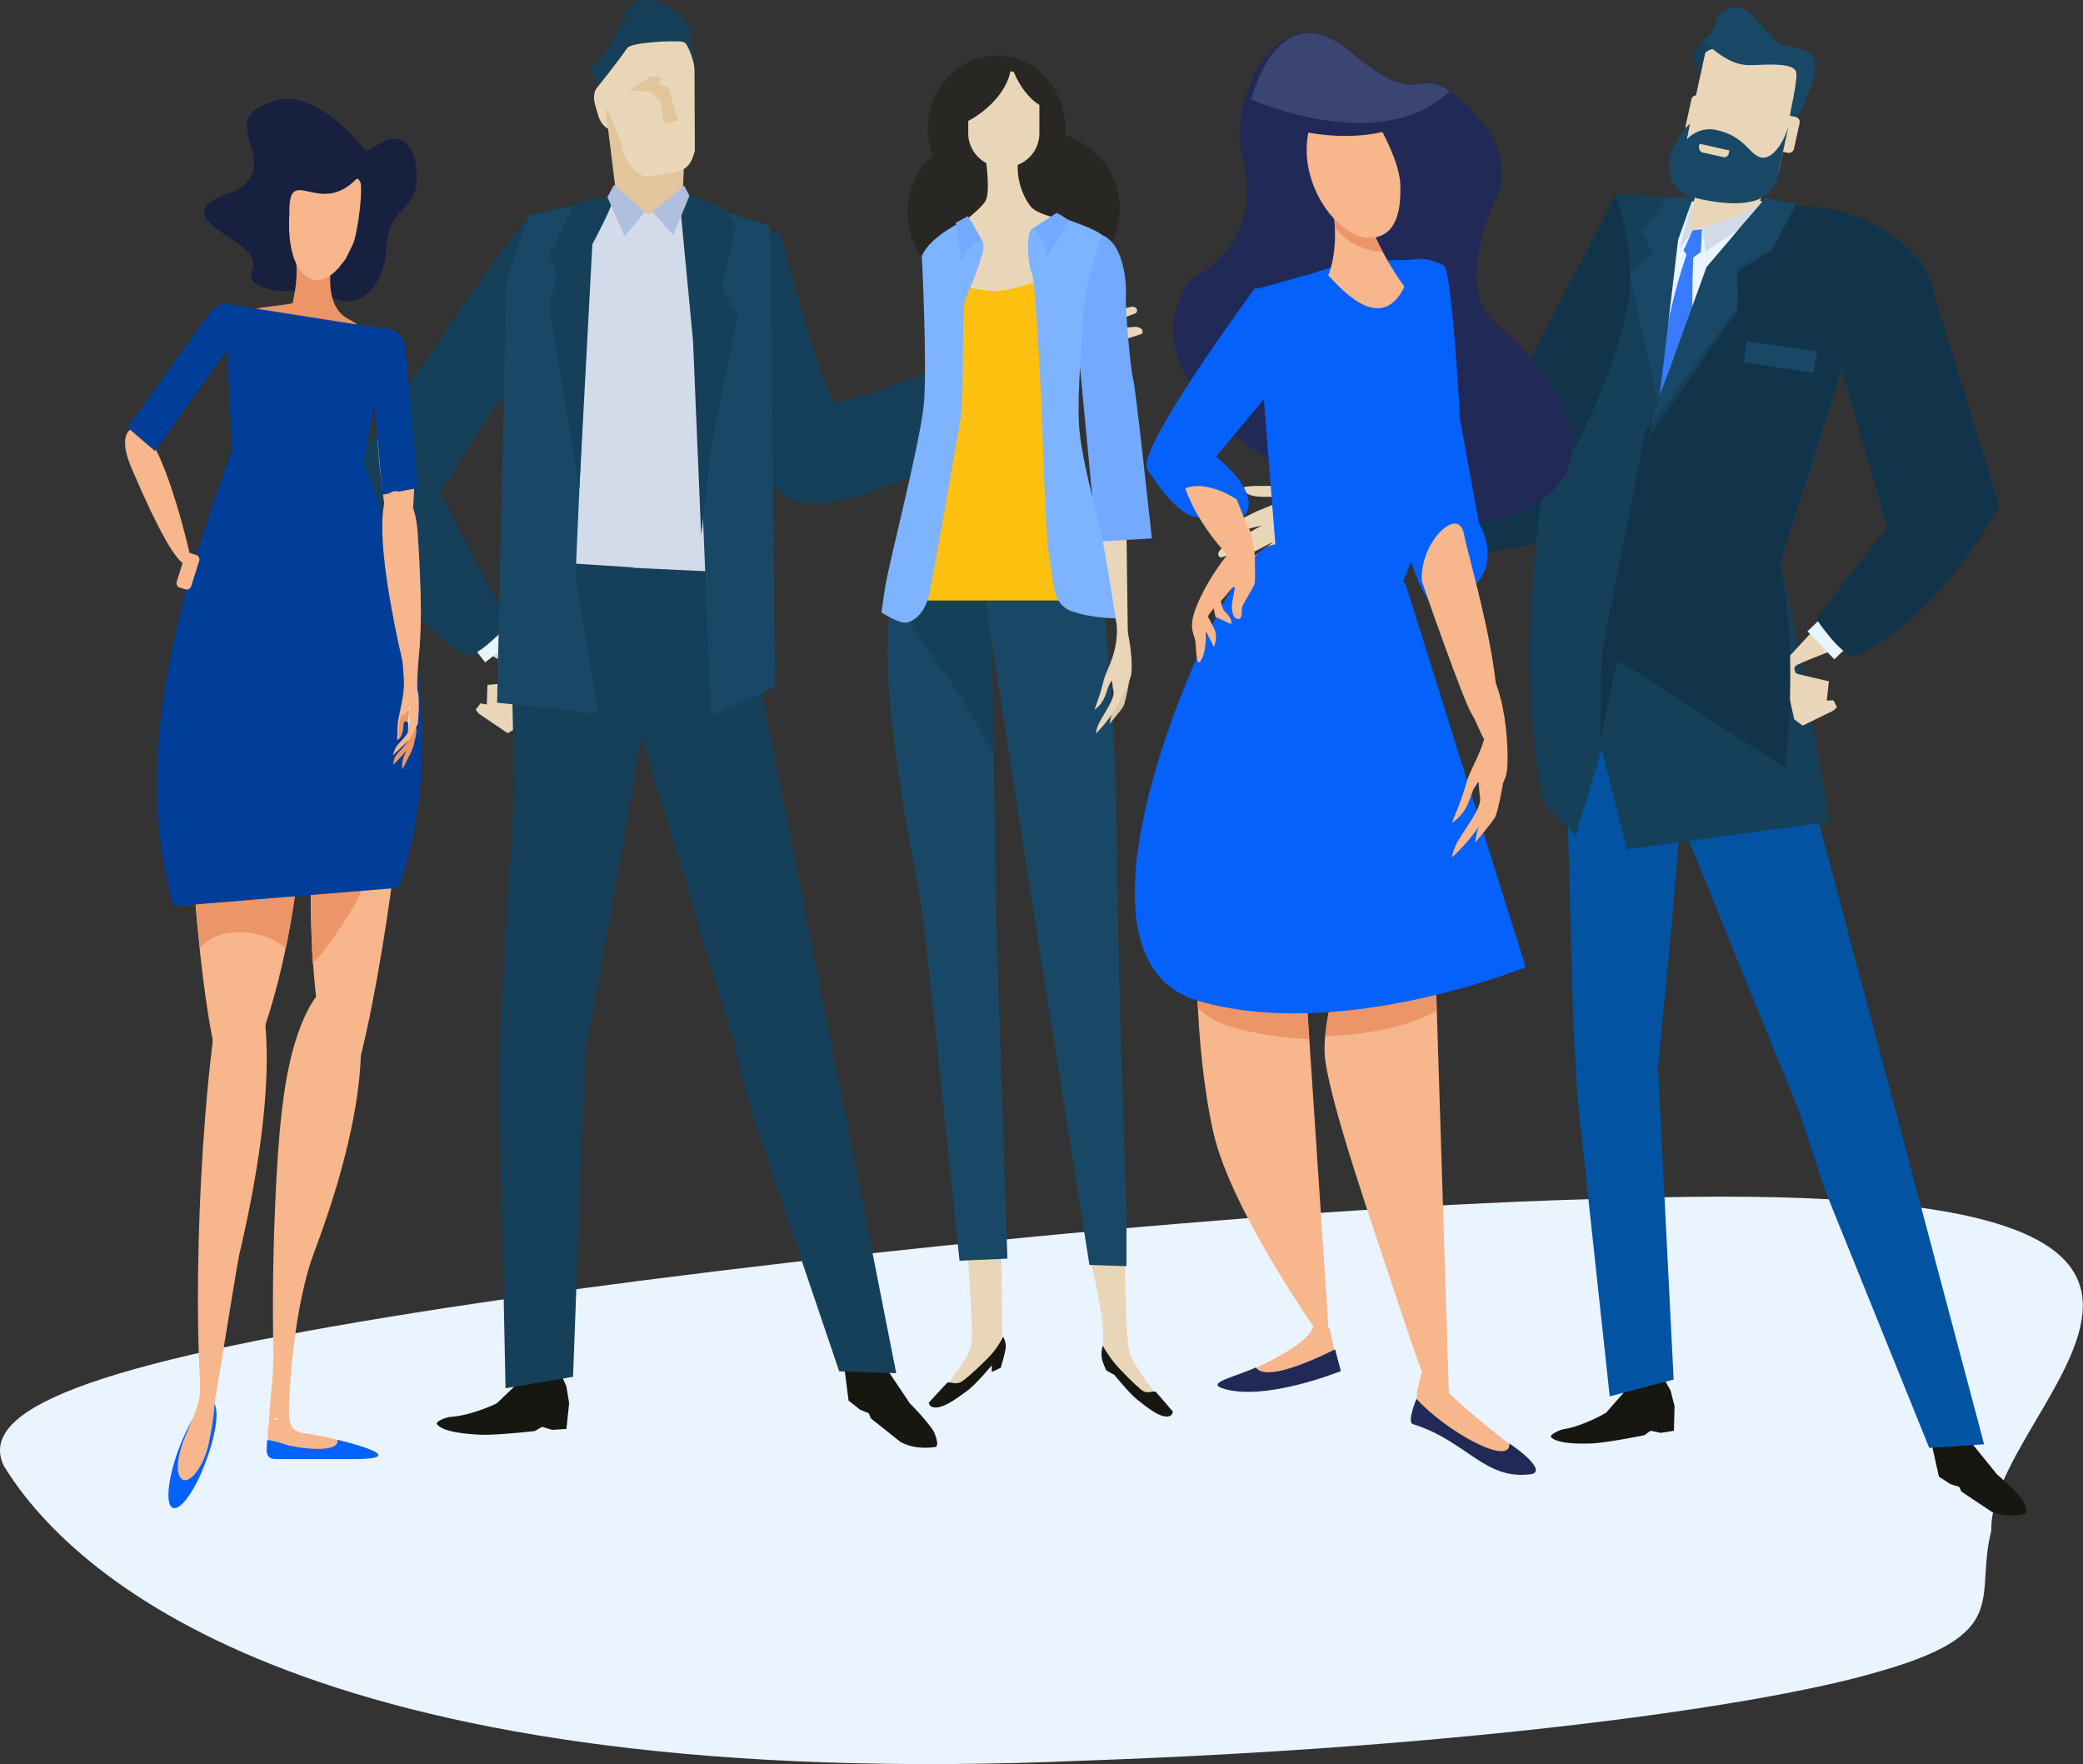 <?xml version="1.0" encoding="UTF-8"?> <svg xmlns="http://www.w3.org/2000/svg" xmlns:xlink="http://www.w3.org/1999/xlink" version="1.1" x="0px" y="0px" viewBox="0 0 691 585.2" style="enable-background:new 0 0 691 585.2;" xml:space="preserve"><rect x="0" y="0" width="691" height="585.2" fill="#333333" stroke="none"/> <style type="text/css"> .st0{fill:#EAF4FE;} .st1{fill:#70B55B;} .st2{fill:#ACCC54;} .st3{fill:none;stroke:#629629;stroke-width:1.808;stroke-miterlimit:10;} .st4{fill:#629629;} .st5{fill:none;stroke:#ACCC54;stroke-width:1.808;stroke-miterlimit:10;} .st6{clip-path:url(#SVGID_2_);} .st7{fill:none;stroke:#629629;stroke-width:1.583;stroke-miterlimit:10;} .st8{fill:#FFFFFF;} .st9{fill:#D4EDFF;} .st10{fill:#F3AA06;} .st11{fill:#FDBF14;} .st12{fill:#0F3754;} .st13{fill:#F58620;} .st14{fill:#FEC12F;} .st15{fill:none;stroke:#ACCC54;stroke-width:0.547;stroke-miterlimit:10;} .st16{fill:none;stroke:#59A43C;stroke-width:1.143;stroke-miterlimit:10;} .st17{fill:#59A43C;} .st18{fill:#F75751;} .st19{fill:#FE7972;} .st20{fill:none;stroke:#FDB9C2;stroke-width:0.571;stroke-miterlimit:10;} .st21{fill:#FDB9C2;} .st22{fill:#F7B03E;} .st23{fill:#0450CF;} .st24{fill:#C5E1F9;} .st25{fill:#9AC7F7;} .st26{fill:#E9F6FF;} .st27{fill:#7DC2F5;} .st28{clip-path:url(#SVGID_4_);} .st29{fill:#212957;} .st30{fill:#F7B68B;} .st31{fill:#69AEEB;} .st32{fill:#EC9568;} .st33{fill:none;stroke:#9AC7F7;stroke-width:1.909;stroke-miterlimit:10;} .st34{fill:none;stroke:#FD2227;stroke-width:1.909;stroke-miterlimit:10;} .st35{fill:none;stroke:#FFFFFF;stroke-width:0.7;stroke-miterlimit:10;} .st36{fill:#0561FC;} .st37{fill:#FFAA00;} .st38{clip-path:url(#SVGID_6_);} .st39{fill:#212A54;} .st40{fill:#61AFF6;} .st41{fill:#70B8FB;} .st42{fill:none;stroke:#212A54;stroke-width:0.725;stroke-miterlimit:10;} .st43{enable-background:new ;} .st44{fill:#FFA704;} .st45{fill:#FB8017;} .st46{fill:#FB7F14;} .st47{fill:#FF981E;} .st48{fill:#FF9622;} .st49{fill:#FFA00E;} .st50{fill:#FF9D13;} .st51{fill:#FFA506;} .st52{fill:#FFA309;} .st53{clip-path:url(#SVGID_8_);fill:#FD861A;} .st54{clip-path:url(#SVGID_10_);enable-background:new ;} .st55{fill:#FD861A;} .st56{clip-path:url(#SVGID_12_);enable-background:new ;} .st57{fill:#FA7E15;} .st58{fill:#FFA605;} .st59{clip-path:url(#SVGID_14_);enable-background:new ;} .st60{fill:#FFA507;} .st61{fill:#FF9524;} .st62{clip-path:url(#SVGID_16_);enable-background:new ;} .st63{fill:#FF9623;} .st64{fill:#FF9122;} .st65{clip-path:url(#SVGID_18_);enable-background:new ;} .st66{fill:#FF9020;} .st67{fill:#FF9E12;} .st68{clip-path:url(#SVGID_20_);enable-background:new ;} .st69{fill:#FF9C16;} .st70{fill:#FF9D14;} .st71{fill:#FF9B17;} .st72{clip-path:url(#SVGID_22_);enable-background:new ;} .st73{fill:#FF9A1A;} .st74{clip-path:url(#SVGID_24_);enable-background:new ;} .st75{fill:#FF9F10;} .st76{fill:#FFA10D;} .st77{clip-path:url(#SVGID_26_);enable-background:new ;} .st78{clip-path:url(#SVGID_28_);enable-background:new ;} .st79{fill:#FFA20B;} .st80{fill:#FE881B;} .st81{fill:#FFCB00;} .st82{fill:#FFA606;} .st83{fill:#FE8D20;} .st84{fill:#0011D0;} .st85{fill:#0013D3;} .st86{fill:#0035D8;} .st87{fill:#0034D8;} .st88{fill:#004AD8;} .st89{clip-path:url(#SVGID_30_);enable-background:new ;} .st90{fill:#000DCD;} .st91{fill:#0012D2;} .st92{fill:#0017D7;} .st93{fill:#001CD8;} .st94{fill:#0022D8;} .st95{fill:#0028D8;} .st96{fill:#002DD8;} .st97{fill:#0033D8;} .st98{fill:#0039D8;} .st99{clip-path:url(#SVGID_32_);enable-background:new ;} .st100{fill:#000AC8;} .st101{fill:#0047D8;} .st102{clip-path:url(#SVGID_34_);enable-background:new ;} .st103{fill:#001ED8;} .st104{fill:#0045D8;} .st105{clip-path:url(#SVGID_36_);enable-background:new ;} .st106{fill:#0021D8;} .st107{clip-path:url(#SVGID_38_);enable-background:new ;} .st108{clip-path:url(#SVGID_40_);enable-background:new ;} .st109{fill:#002ED8;} .st110{fill:#0041D8;} .st111{clip-path:url(#SVGID_42_);enable-background:new ;} .st112{fill:#000CCB;} .st113{fill:#003FD8;} .st114{fill:#0075F0;} .st115{fill:#000FCE;} .st116{fill:#89AFCF;} .st117{fill:#97BEDE;} .st118{fill:#ACCFEA;} .st119{clip-path:url(#SVGID_44_);enable-background:new ;} .st120{fill:#8CB1D1;} .st121{fill:#90B6D6;} .st122{fill:#95BBDB;} .st123{fill:#99C0E0;} .st124{fill:#9FC5E5;} .st125{fill:#A3C9EA;} .st126{fill:#A5C9EA;} .st127{fill:#A6CBEA;} .st128{fill:#A9CDEA;} .st129{fill:#B1D3EA;} .st130{fill:#B4D5EA;} .st131{fill:#8EB1D3;} .st132{clip-path:url(#SVGID_46_);enable-background:new ;} .st133{clip-path:url(#SVGID_48_);enable-background:new ;} .st134{fill:#B1D4EA;} .st135{fill:#9DC3E3;} .st136{clip-path:url(#SVGID_50_);enable-background:new ;} .st137{clip-path:url(#SVGID_52_);enable-background:new ;} .st138{fill:#AFD2EA;} .st139{fill:#A1C6E8;} .st140{fill:#B2D5EA;} .st141{fill:#91B6D7;} .st142{fill:none;} .st143{fill:none;stroke:#69AEEB;stroke-width:6.318;stroke-linecap:round;stroke-miterlimit:10;} .st144{fill:none;stroke:#69AEEB;stroke-width:6.318;} .st145{fill:none;stroke:#69AEEB;stroke-width:6.318;stroke-dasharray:13.046;} .st146{fill:#FFFFFF;stroke:#69AEEB;stroke-width:6.318;} .st147{fill:#0063CB;} .st148{fill:#0253A2;} .st149{fill:none;stroke:#FFFFFF;stroke-width:3.273;stroke-miterlimit:10;} .st150{fill:none;stroke:#FFFFFF;stroke-width:3.616;stroke-miterlimit:10;} .st151{fill:#B3D6F5;} .st152{fill:#003E99;} .st153{fill:#FEB04C;} .st154{fill:#ECF6F8;} .st155{fill:none;stroke:#FEB04C;stroke-width:1.431;stroke-miterlimit:10;} .st156{fill:none;stroke:#0450CF;stroke-width:1.431;stroke-miterlimit:10;} .st157{fill:#9FC400;} .st158{fill:#89A000;} .st159{fill:#EE5A28;} .st160{fill:#FFC910;} .st161{fill:#EE8F01;} .st162{fill:#FFAB01;} .st163{fill:#F99B0F;} .st164{fill:#FFCA10;} .st165{fill:#E9D6B8;} .st166{fill:#E7F5FE;} .st167{fill:#163F59;} .st168{fill:#E2C59C;} .st169{fill:#161711;} .st170{fill:#D1DBEA;} .st171{fill:#194866;} .st172{fill:#B0BFDE;} .st173{fill:#12344A;} .st174{fill:#387BFF;} .st175{fill:#3B4572;} .st176{fill:#17203F;} .st177{fill:#DEE7EC;} .st178{fill:#282723;} .st179{fill:#73A9FF;} .st180{fill:#FEC00F;} .st181{fill:#DBC9AD;} .st182{fill:#7EB3FF;} </style> <g id="Layer_2"> </g> <g id="Layer_4"> <g> <path class="st0" d="M660.6,507.7c-1.3-43.5,123-117.9-122.4-110.2c-115.8,2.5-284.9,20.3-390,36.3C37.8,450.8-8.6,466,1.3,486.3 C25.8,526.2,108.6,595,360.2,584c122.8-4.3,222.1-17.5,262.7-29.4C668.2,541.8,654.8,530.2,660.6,507.7z"></path> <g> <g> <g> <polyline class="st165" points="168.4,243.2 158.8,236.7 157.8,235.4 159.4,233.3 161.5,233.7 161.7,227.2 172.4,226.2 178,224.1 171.5,241.4 "></polyline> <path class="st165" d="M145.4,176.1l32.5,47.3c0,0-1.9,6.3-4.5,2.7c-0.3-0.4,1.6-1.6-0.6-3c-8.5-5.6-28.8-14.9-35.9-23.1 c-9.3-10.7-15.6-22.9-15.6-22.9L145.4,176.1z"></path> <rect x="155.1" y="202.7" transform="matrix(0.788 -0.616 0.616 0.788 -95.006 144.173)" class="st166" width="13" height="14.4"></rect> <path class="st167" d="M176.4,115.9L146,163.3l22.8,43.7c0,0-11.3,12.5-14.9,10.3c-25.2-15-40.9-56.4-40.9-56.4l48.3-70.8 l14.2-18.6C193.5,69.2,181.8,121,176.4,115.9z"></path> </g> <path class="st165" d="M296.7,133.3c0,0,19.2-3.6,47.2-19.3c9.5-5.3,3.1,1.9-1.7,11.3c-4.8,9.4-29.3,16.6-51.1,20.2 C271.9,148.6,296.7,133.3,296.7,133.3z"></path> <path class="st165" d="M340.1,119.5c0,0,0.9-11.7,3.5-13.7c2.6-2,12.5-8.7,12.5-8.7l2.7-1.5c0,0,3,2.1-3.7,6.6 c-6.7,4.4-2.4,4.1-2.4,4.1l7.4-1.6l9.2-1.3l4-1.1c0,0,2.3-0.8,2.9-0.5c1.9,0.8,0.6,2.1,0.6,2.1l-15.4,5.7l15.4-1.2 c0,0,2,0.2,2.2,1.3c0.2,1-0.4,1.1-0.4,1.1l-17.3,5.7l8,0.3c0,0,1.9,0.2,2.2,1.3c0.3,1.1,0.4,1.4,0.4,1.4l-31.1,3.3L340.1,119.5z "></path> <polygon class="st166" points="335.2,133.5 345,127.3 337.2,115.2 327.5,121.4 "></polygon> <path class="st167" d="M227.9,77.7c0,0-4.8,7.6,12.4,52.1c9.6,24.9,15.7,36,27.4,37.1c20.1,2,73-27.2,73-27.2l-8.6-24.6 c0,0-49.8,18.4-54.6,18.5c-3,0.1-11-28-18.6-56.5C259,77.2,230.8,76.2,227.9,77.7z"></path> <g> <path class="st165" d="M206,36.3c0.9,3-0.1,6-2.1,6.6l0,0c-2.1,0.6-4.5-1.4-5.4-4.4l-1.1-3.8c-0.9-3,0-6,2.1-6.6l0,0 c2.1-0.6,4.5,1.4,5.4,4.4L206,36.3z"></path> <path class="st168" d="M226.5,64.2c-0.2,5.6-3,10.5-6.1,10.9c-3,0.1-5.9,0.3-8.9,0.4c-3.1-0.1-6.3-4.8-7-10.3 c-1.1-9.1-2.3-18.2-3.4-27.3c-0.7-5.5,0.9-16.5,5.5-20c4.2-3.1,9.2-3.3,13.6-0.6c4.9,3,7.5,13.9,7.3,19.4 C227.2,45.9,226.9,55,226.5,64.2z"></path> <path class="st165" d="M230.5,49.9c-1.2,5.2-3.3,6.6-7,7.3c-3.6,0.5-4.4,0.9-8,1.4c-3.8,0.3-7.9-4.5-9-9.1 c-1.8-7.5-6.2-13.6-7.9-21.1c-1.1-4.5,0.7-8.7,6-12.2c4.9-3.2,10.7-9.5,16.2-7.8c6,1.9,9.7,10.7,9.6,15.4 C230.4,31.6,230.5,42.1,230.5,49.9z"></path> <path class="st167" d="M195.6,22.6l3,5.8c0,0,5.6-6.9,9.5-12.5c1.2-1.8,14.6-2.5,18-2.1c2.4,0.3,2.9,3.4,3.5,5.2 c2.3,6.4-1.3-10.8-1.3-10.8s-4.9-7.9-13.5-8.2c-4.7-0.2-6.8,2.7-8.4,6.3c-0.4,0.8,5.1-1.6,4.1-1.7c-0.2,0-5.5,5.1-5.7,5.4 c-0.8,1.9-1.6,3.8-2.7,5.4C197.8,21.8,195.6,22.6,195.6,22.6z"></path> <polygon class="st168" points="215.8,25.3 219.5,25.6 218.6,27.9 221.6,28.9 225,40.1 220.2,40.7 219.1,33.8 216,30.4 208.5,30.1 "></polygon> </g> <path class="st169" d="M280.2,442.5l0,12l1.3,10.1l3.8,3l2.9,1.2l0.7,1.7l9.8,7.8c2.7,1.5,6.6,2.4,11.5,1.7 c1.7-0.2-0.2-4.9-0.7-5.6c-2.9-4.2-7.6-8.8-7.6-8.8l-7.2-10.7l-8.1-13.3L280.2,442.5z"></path> <path class="st169" d="M185.7,454.9l2.2,5l0.9,5.5l-0.9,8.6l-4.7,0.3l-3.4-1l-2.4,1.4c0,0-13.3,1.5-18.3,1.2 c-8.2-0.4-12.6-1.6-14.1-3.4c-0.8-1,3.1-2.4,4.4-2.5c7.4-0.5,15.4-4.5,15.4-4.5l6.6-6.3l1.6-4.7L185.7,454.9z"></path> <path class="st170" d="M253.5,77.3l-28.3-12.1l-9.6,5.8l-17.3-4.5c0,0-20.2,12.1-22.2,12.1c-2,0,0.7,113.1,0.7,113.1l51.2,16.2 l19.5-12.8L253.5,77.3z"></path> <polygon class="st167" points="245,190 297.3,455.5 278.4,454.9 249.4,369.3 242.8,343.7 212.3,242.4 204.6,188.1 "></polygon> <polygon class="st167" points="190.1,456.7 194.1,349.3 203.1,300.7 214.6,234 210,188.2 169,185.6 170.6,262.6 166.4,331.5 165.6,357.5 167.7,460.5 "></polygon> <polygon class="st171" points="235.9,237.5 229.9,91.3 225.9,65.8 255.4,75 257.2,227.8 "></polygon> <polygon class="st171" points="203.7,65.1 195.8,80.2 190.9,191.8 198.5,236.6 164.9,233.1 168,92.7 175.5,71.5 "></polygon> <polygon class="st167" points="236,148 244.8,104.2 239.4,96.1 244.1,75.2 239.4,68.5 225.2,63.8 229.9,113 232.6,177.6 "></polygon> <path class="st167" d="M203.6,64.7c0.7,2-7.1,16.3-7.1,16.3l-4.3,81l-10.1-59.9l2.7-10.8l-2.7-6.7l8.4-17L203.6,64.7z"></path> <polygon class="st172" points="216.5,70.3 223.3,78 228.7,65 227,61.6 "></polygon> <polygon class="st172" points="203.7,61.3 213.9,70.3 207.2,78.4 201.5,65.4 "></polygon> </g> <g> <path class="st169" d="M640.1,469.1l1,11.3l2.1,9.4l3.8,2.5l2.9,0.9l0.8,1.6l9.9,6.6c2.7,1.2,6.5,1.8,11,0.7 c1.6-0.4-0.6-4.6-1.2-5.3c-3.1-3.7-7.9-7.7-7.9-7.7l-7.7-9.5l-8.7-11.9L640.1,469.1z"></path> <path class="st169" d="M551.7,456.8l2.5,4.5l1.3,5.1l-0.2,8.2l-4.4,0.7l-3.3-0.7l-2.2,1.5c0,0-12.5,2.5-17.2,2.7 c-7.8,0.3-12-0.5-13.6-2c-0.9-0.8,2.8-2.5,4-2.7c6.9-1.1,14.2-5.5,14.2-5.5l5.7-6.5l1.1-4.6L551.7,456.8z"></path> <polygon class="st148" points="586.6,209.6 658.2,479.1 640,480.3 605.3,394.5 596.8,368.7 555.5,267.2 547.6,211.4 "></polygon> <polygon class="st148" points="555.2,457.6 550,354 554.6,306.5 560,241.3 551.7,197.7 523.3,202.2 520.1,272.5 521.9,339.2 523.3,364.3 534,463.2 "></polygon> <path class="st165" d="M481.5,157.3c0,0-14.8,7.8-46.4,10.8c-10.7,1-1.4,3.3,7.7,8.2c9.1,4.9,32.5-1.5,50.7-13.4 C501.1,157.9,481.5,157.3,481.5,157.3z"></path> <path class="st165" d="M441.3,170.4c0,0-7.2-9-10.5-9.1c-3.2-0.2-15-0.1-15-0.1l-3,0.3c0,0-1.3,3.4,6.7,3.3c7.9-0.2,4.3,2,4.3,2 l-6.9,2.8l-8.2,4.1l-3.9,1.4c0,0-2.3,0.6-2.7,1.2c-1.1,1.7,0.7,2,0.7,2l15.7-4l-13.2,7.6c0,0-1.5,1.3-1.1,2.3 c0.4,0.9,0.9,0.7,0.9,0.7l17.2-5l-6.3,4.7c0,0-1.4,1.3-1.1,2.3c0.4,1.1,0.4,1.4,0.4,1.4l27-14.7L441.3,170.4z"></path> <rect x="441.4" y="165.1" transform="matrix(1 -3.313818e-02 3.313818e-02 1 -5.461 14.912)" class="st8" width="11.4" height="14.2"></rect> <path class="st165" d="M419.2,177.1l-8.9,5.9c0,0-2.2,1.1-2.8,2.2c-0.7,1.3,0.5,2,0.5,2l14.4-7.5L419.2,177.1z"></path> <path class="st173" d="M529.5,172c-15.2,12.8-77.5,15.3-77.5,15.3l-6.8-24.8c0,0,43-6.5,49.4-17.5 C496.1,142.4,538.4,164.5,529.5,172z"></path> <path class="st167" d="M512.1,266.3l10.6,10.9l8.6-28.7l8.4,33.2l67.3-9.1c0,0-10-58.6-16.3-85.7l21.6-68.1 c0,0,18.4-48-11.6-50.3c-30-2.3-64.6-4.2-64.6-4.2S493.8,178.4,512.1,266.3z"></path> <polygon class="st26" points="555.6,66.9 550.6,130.9 583.8,80 584.4,66.7 "></polygon> <polyline class="st165" points="598,240.7 608.2,235.7 609.4,234.6 608.2,232.3 606,232.4 606.7,226 596.4,223.6 591.3,220.8 595.2,238.6 "></polyline> <path class="st165" d="M629.7,178.4L591.5,220c0,0,0.9,6.4,4,3.2c0.4-0.4-1.3-1.8,1-2.8c9.1-4.3,30.1-10.6,38.2-17.5 c10.6-9.2,18.4-20.2,18.4-20.2L629.7,178.4z"></path> <polygon class="st166" points="608.5,218.7 599.6,209.4 609.8,199.6 618.7,208.9 "></polygon> <path class="st174" d="M562.2,77.3c0,0-21.1,48.1-8.1,97.2c1,3.9,6,6.2,6,6.2l5.8-6.3C566,174.3,559.1,117.8,562.2,77.3z"></path> <polygon class="st170" points="564.6,75.2 565.8,83.5 584.3,70.8 584.5,66.7 "></polygon> <polygon class="st170" points="561.4,66.3 557.1,82.5 561.4,76.9 "></polygon> <path class="st173" d="M609.5,117.2l16.5,57.7l-23.5,30.4c0,0,9.3,13.8,13.1,12.1c26.6-11.1,47.7-49.3,47.7-49.3l-24.1-78.4 c0,0-10.1-16.8-34.3-20.8C587.4,66,608.4,112.4,609.5,117.2z"></path> <path class="st165" d="M587.3,56.3c-0.8,3.1-2.2,7.8-3.6,10.6c-2.2,4.3-19.5,9-22.1,9.5c-2.7,0.5,1.4-13.1,1.6-16.3 c0.1-2.4,1.6-1.6,0-5.1L587.3,56.3z"></path> <polygon class="st171" points="561.8,65.2 556.7,79.5 550.2,134.3 540.7,91.2 548.5,83.7 544.3,76.8 553.6,65.5 "></polygon> <path class="st173" d="M531.5,216l-0.8,30.2l5.9-27.3l55.7,35.9c0,0,4.6-40.7-1.8-67.9l21.6-68.1c0,0,18.4-48-11.6-50.3 c-4.2-0.3-8.5-0.6-12.8-0.9c-6.1-0.4-17.4,17-20.1,22c-2.9,5.4-21.9,53.9-21.9,53.9L531.5,216z"></path> <polygon class="st167" points="585.7,66.4 595.6,68.6 587.6,83.5 576.2,90.3 576.3,103.2 546.6,145.5 566,89.7 "></polygon> <polygon class="st171" points="585.7,65.6 595.6,67.8 587.7,82.7 576.3,89.2 576.4,101.6 546.8,142 566.1,88.6 "></polygon> <polygon class="st174" points="561.5,76.4 564.6,76 564.2,83.6 560.6,86.2 558.5,83 "></polygon> <g> <path class="st165" d="M558.7,49.9c-0.6,2.7,1.1,5.3,3.8,5.9l21.7,4.7c2.7,0.6,5.3-1.1,5.9-3.8l7-32.1c0.6-2.7-1.1-5.3-3.8-5.9 L571.5,14c-2.7-0.6-5.3,1.1-5.9,3.8L558.7,49.9z"></path> <path class="st167" d="M564.2,24.4c0,0-2.2-3.7-2.4-5.8c-0.1-1,1.7-4.5,4.4-5.4c2.7-0.9,4.2,2.2,4.2,2.2s-4.3,1.3-4.7,2.1 C565.3,18.2,564.2,24.4,564.2,24.4z"></path> <path class="st171" d="M596,39.5c0,0,6-11.6,6.1-15.4c0.2-3.8,0.3-6.3-4-7.7c-6.5-2-6.9-0.7-9.6-3.4c-2.8-2.7-7.5-8.8-9.4-9.7 C576,1.8,570.6,1.8,569,8c-1.2,4.6-4.3,5.1-4.2,5.2c0.1,0.6,1.2,1.4,3.1,2.9c5.4,4.3,8.9,5.7,13.7,5.5 c4.9-0.2,14.1-0.9,14.3,2.7c0.3,3.6-2.4,14-2.2,14.9C594,40.1,595.1,39.9,596,39.5z"></path> <path class="st165" d="M587.1,47.7c-0.2,0.9,0.4,1.8,1.3,2l4.7,1c0.9,0.2,1.8-0.4,2-1.3l1.9-8.6c0.2-0.9-0.4-1.8-1.3-2l-4.7-1 c-0.9-0.2-1.8,0.4-1.9,1.3L587.1,47.7z"></path> <path class="st165" d="M559.2,41.6c-0.2,0.9,0.4,1.8,1.2,2l4.7,1c0.9,0.2,1.8-0.4,2-1.3l1.9-8.6c0.2-0.9-0.4-1.8-1.3-2l-4.7-1 c-0.9-0.2-1.8,0.4-1.9,1.3L559.2,41.6z"></path> <path class="st171" d="M593.3,41.9c0,0-2.7,12.6-3.7,16.9c-0.8,3.8-4.2,11.9-25.7,7.2c-12.8-2.8-10.2-12-9.6-15.1 c0.5-2.3,4.7-8.8,6.3-9.8c0.1,0-1.1,5.2-1.1,5.2s3.8-4.5,9.8-3.2c9.8,2.1,10.8,8.3,15.1,9.2C587.8,52.8,591.5,47.9,593.3,41.9z "></path> <path class="st165" d="M571.6,52.1l-6.7-1.5c-0.9-0.2-1.4-1.1-1.3-2l0.2-0.9l9.9,2.2l-0.2,0.9 C573.4,51.8,572.5,52.3,571.6,52.1z"></path> </g> <rect x="586.8" y="106.4" transform="matrix(0.146 -0.989 0.989 0.146 387.563 685.034)" class="st171" width="7.1" height="23.5"></rect> <path class="st173" d="M536,64.3c0,0-37.8,74.7-43.1,81.1c-5.3,6.4,1.1,14.9,13.8,18c12.7,3.2,32.9-50.9,34-66.9 C541.7,80.6,536,64.3,536,64.3z"></path> </g> <g> <path class="st30" d="M476,314.8l5,158.8c0,0-3,1.2-14.6-33.7c-12.2-36.7-24.6-72.3-26.8-88.4c-2.1-16.1,12-52.3,15.9-51.8 C459.4,300.2,476,314.8,476,314.8z"></path> <path class="st30" d="M470.2,461.1c-0.3,1.6-0.2,6.7-0.2,6.7s28.6,22.3,37.8,21.2c3.9-0.5,0.7-3.9-6.6-9.6 c-7-5.5-19.2-15.2-23.1-20C474.3,454.6,473.7,444.7,470.2,461.1z"></path> <path class="st29" d="M500.7,478.8c0.6,8-21.3-4.2-30.8-14.8c0,0-3.3,7.8-1.2,8.4c17.8,5.5,23.8,18.7,39.2,16.6 C511.2,488.5,509.6,484.9,500.7,478.8z"></path> <path class="st32" d="M439.6,343.7c1.1-12,6.5-28.2,10.9-37.2c8.8,1.1,16.5,3.1,22.5,5.6c1.8,1.5,3,2.6,3,2.6l0.6,20.6 C468.3,340,455,343.2,439.6,343.7z"></path> <path class="st29" d="M395.3,92.3c0,0,25-10.2,16.7-41c-4.6-17.1,11.2-55.1,35.8-34.3c24.7,20.8,21.4,3.2,35.4,14.9 c14,11.7,18.1,24,12.8,34.6c-5.3,10.5-10,32.2-1.3,39.3c8.6,7.1,49,44.3,10.6,63.9C466.8,189.4,363,134.7,395.3,92.3z"></path> <path class="st36" d="M416.4,96l8.7,110.3l38-7.8c0,0,21.2-50.2,21.2-60c0-1.9-2.8-49.2-5.3-50.4c-7-3.5-9.6-1.9-10.9-1.9 c-22.5,0-32.4,4.4-32.4,4.4L416.4,96z"></path> <path class="st30" d="M432.5,317l8.7,131c0,0-32.5-44.9-38.7-72.4c-6.2-27.5-7.5-72.4-1.2-74.9C407.6,298.3,432.5,317,432.5,317 z"></path> <path class="st32" d="M401.3,300.8c6.2-2.5,31.2,16.2,31.2,16.2l1.8,27.7c-8.7-0.4-17.3-1.6-25.6-4c-4.7-1.3-8.4-3.6-11.4-6.4 C396.7,316.9,397.9,302.2,401.3,300.8z"></path> <path class="st36" d="M466.2,193.5l39.9,127.3c0,0-61.2,25-108.6,11.2c-47.4-13.7,0-114.8,0-114.8s13.7-32.4,23.7-36.2 C431.3,177.3,466.2,193.5,466.2,193.5z"></path> <path class="st36" d="M478.1,105l12.5,68.5c0,0,12.2,19.9-13.6,27.1c-7.2,2-17.1-44.6-17.1-44.6L478.1,105z"></path> <path class="st36" d="M442.4,104.5l-39,47c0,0,14.8,11.4,9.8,18.9c-1.9,2.9-13.7,0.6-13.7,0.6s-5.6,5.3-18.9-15.3 c-4.1-6.3,35.8-60.2,35.8-60.2L442.4,104.5z"></path> <g> <path class="st30" d="M398.9,207.1l3.8,7.5c0,0,1.5-3.3,0.1-6c-1.2-2.3-2.6-5.1-2.6-5.1L398.9,207.1z"></path> <path class="st30" d="M402.1,199.3l1.1,5.3l5.1,2.4c0,0,1.2-1.1-2.2-4.4c-0.8-0.7-1.8-6.6-1.8-6.6L402.1,199.3z"></path> <path class="st30" d="M412,178.5c0,0-7.9,7.7-13.3,18.7c-5.5,11-2.5,12.3-2.1,16c0.3,3.8,0.3,9.1,2.2,5.1 c1.9-4,0.9-11.4,1.8-13.6c0.9-2.1,3.7-4.4,5.9-7c2.2-2.6,3.6-4.6,2.9-1.3c-0.7,3.4-0.9,4.5-0.7,5.7c0.2,1.2,0.4,3.1,2,3.2 c1.6,0.1,1.1-2.6,1.3-3.7c0.2-1.1,3.5-6.3,4.1-7.6c0.5-1.3,0.1-6,0.2-9c0-1.5-0.5-5-1.4-8.3C413.9,173.5,414.3,176,412,178.5z"></path> </g> <path class="st30" d="M471.7,192.9c0,0,13.5,39.1,16.6,44.1c3.1,5,5.7,17.2,8,1.7c2.3-15.4-8.8-52.4-10.7-61.7 C483.7,167.5,470.7,180.2,471.7,192.9z"></path> <g> <path class="st30" d="M451.3,61.4c-0.7-12.3-9.9,2.6-9.9,2.6s3.8,15.9-0.8,27.4c1.6,1,16.8,21.3,25.3,3.7 C457.2,83.1,451.7,69.5,451.3,61.4z"></path> <path class="st32" d="M442.8,75.5c2.3,2.8,5.2,5,8.6,6.4c2.3,1,4.8,1.5,7.2,1.6c-4.4-8.4-7-16.5-7.3-22 c-0.7-12.3-9.9,2.6-9.9,2.6S442.6,69,442.8,75.5z"></path> <path class="st30" d="M455.5,38.2c0,0,8.6,14,9,22.6c0.4,8.5-1,17.4-9.5,18.1c-6.8,0.5-13.2-6.3-16.3-11.4 c-8-13.1-4.5-24.1-4.3-25.1C435.6,36.4,451.5,43.7,455.5,38.2z"></path> </g> <path class="st30" d="M410.3,165.7l4.3,10.9l-5.9,9.1c0,0-11.1-10.8-15.5-23.7C397.4,160.2,404,161.6,410.3,165.7z"></path> <path class="st30" d="M411,460.9l33.2-5.8l-3.1-14.3c0,0-4.4-3.4-5.3-0.9C431.7,450.5,399.9,458,411,460.9z"></path> <path class="st29" d="M416.6,453.6c0.4,0.1,1.7,6.2,26.3-6l1.9,7.2c0,0-25.9,10.5-39.6,5.6C400.3,458.6,410.4,456.5,416.6,453.6 z"></path> <g> <g> <path class="st30" d="M493.9,229.6c1.2,16.2-5.7,23.6-7.5,30.2c-1.8,6.6-4.9,13.2-4.8,13.2c6-4,5.8-9.2,7.7-12 c1.8-2.7,0.9-2,1.7,3.7c0.5,3.2-4.4,9.3-7,13.7c-2.3,3.8-2.3,6-2.3,6s5-4.5,8.9-10.2c4.7-6.8,8.4-15,9-17c1-3.5,0.5-14.4-1-22 C496.9,226.6,493.1,217.9,493.9,229.6z"></path> <path class="st30" d="M499.2,256.4c0,0-2,12.6-3.3,14.8c-0.9,1.6-6.5,8.3-6.5,8.3s0.3-4.7,2.4-7.5 C493.9,269.2,499.2,256.4,499.2,256.4z"></path> </g> </g> <path class="st29" d="M447.7,17.5c22.7,21.7,21.8,4.7,33.1,13.6c-2.5,2.6-5.6,5.1-9.3,7.5c-15.3,9.6-37.9,7.9-58.1-0.8 C419.1,18.8,430.6,1.1,447.7,17.5z"></path> <path class="st175" d="M447.8,17.1c23.3,19.7,21.7,5.1,33.2,13.2c-2.3,2.1-5.2,4.1-8.8,6c-14.7,7.5-37,5-57.2-3.3 C419.7,16.9,430.3,2.3,447.8,17.1z"></path> </g> <g> <path class="st176" d="M107.2,95.5c0,0,0.3,2.9,6.2,4.3c5.9,1.4,14.1-4.3,14.8-17.9c0.7-13.6,9.6-11.5,10-21.9 c0.4-10.4-4.2-17.1-12.1-12.4c-7.9,4.8-13.8,5.3-11.6,9.2c2.2,3.8,10.7,5.4,10.8,0.6c0.1-4.7-19.5-28.5-33.7-24.1 c-9.6,3-11.3,5.9-8.4,15.1c2.2,6.7,1.6,12.7-7.5,15.8c-11.7,4-8.1,8.2-4.3,11.3c5.6,4.7,14.8,7.8,12.2,14.3 C80.9,96.4,96.1,98.1,107.2,95.5z"></path> <g> <path class="st32" d="M115.7,105.9c6.8,3.5,1,3.5,0.5,4c-2.8,3-30.8-2.9-32.3-7.1c-0.3-0.7,13.1-1.8,13.2-2.3 c1.2-5.8,1.9-10.8,0.6-17.4c0.1-0.5,0.5-0.9,0.9-0.9c2.5,0.2,5,0.4,7.4,0.7c0.4,0,5.2,1.4,4,3.7 C109.2,92.9,108.6,102.2,115.7,105.9z"></path> <path class="st30" d="M112.9,88.1c0.2-0.2,0.3-0.4,0.5-0.6c0.1-0.1,0.1-0.1,0.2-0.2c0.2-0.3,0.4-0.5,0.6-0.8 c0.1-0.1,0.1-0.2,0.2-0.2c0.1-0.2,0.3-0.4,0.4-0.7c0.1-0.1,0.2-0.3,0.2-0.4c0.1-0.2,0.2-0.4,0.3-0.6c0.1-0.1,0.2-0.3,0.2-0.4 c0.1-0.3,0.3-0.5,0.4-0.8c0.1-0.2,0.2-0.4,0.3-0.6c0.1-0.2,0.2-0.4,0.3-0.6c0.1-0.2,0.2-0.4,0.3-0.6c0.1-0.2,0.1-0.3,0.2-0.5 c0.1-0.1,0.1-0.3,0.2-0.4c0,0,0,0,0,0c1-2.3,3-13.8,2.5-19.7c-0.1-0.7-0.9-2.2-1.6-1.5C105.5,72.2,95.6,53.6,96,71c0,0,0,0,0,0 c0,0-0.1,1.5-0.1,2.2c0,0.1,0,0.1,0,0.2c0,0.7,0,1.3,0,2c0,0,0,0.1,0,0.1c0,0.7,0,1.3,0.1,2c0,0,0,0,0,0.1 c0.5,8.3,3.6,14.4,8.1,15.2c2.7,0.5,5.5-0.9,8-3.7c0,0,0,0,0,0c0,0,0,0,0.1-0.1c0.2-0.2,0.4-0.4,0.6-0.7 C112.8,88.2,112.9,88.2,112.9,88.1z"></path> <path class="st30" d="M116,478.8c0,0-2.6-1.1-9.8-2.5c-4.2-0.8-7.4-0.8-8.9-2.4c-2.5-2.6-0.9-10.8-2.1-10.6 c-6,1.4-8.2,15.5-4.7,17.3c3.5,1.7,23.1,1.1,24.7,1C116.7,481.6,116.5,478.5,116,478.8z"></path> <path class="st30" d="M71.5,338.2c0.5-3.6,1-7.1,1.5-10.6c2.4-5.2,4.6-8.1,6.5-8c7.2,0.6,16.1,27.7-0.2,96.9 c-0.8,3.5-10.2,63.2-10.6,61.8C64.3,461.3,64.2,391.1,71.5,338.2z"></path> <path class="st30" d="M80.1,219.1c5.7-0.9,5.7,2.4,9.6,10.6c7.7,16.1,11.7,39.9,8.4,65.1c-3.9,29.6-12,55.3-21.5,71.5 c-5.5-13.9-8-30.6-10.1-49.1C60.3,259.6,62.7,221.9,80.1,219.1z"></path> <path class="st32" d="M85.9,285c-7.6-1.9-15-2.7-22.1-2.5c0.4,9.7,1.3,20.3,2.5,31.8c8.5-9.1,24.8-4.1,28.5,0.4 c1.3-6.4,2.5-13.1,3.4-19.9c0.3-2,0.5-4,0.6-5.9C94.7,287.4,90.4,286.1,85.9,285z"></path> <path class="st30" d="M47.2,142.5c8.4,7.7,16.1,42.7,16.1,42.7s-1,13.9-19.7-30C38,142,45.1,140.6,47.2,142.5z"></path> <path class="st30" d="M134.3,136.5c6.4,10.2,1.3,45.7,1.3,45.7s-6.5,12.7-10.3-35C124.2,132.8,132.8,134,134.3,136.5z"></path> <path class="st30" d="M123,232.6c-4.2-1.2-4.5,1.8-8.1,9.2c-7.1,14.5-12.1,36.3-11.8,60.1c0.4,27.8,4.3,52.3,10.2,68 c5.3-12.6,8.6-28,11.7-45C134.6,271.6,135.9,236.4,123,232.6z"></path> <path class="st32" d="M119.5,296.6c0.8-9.4,1.4-17.9,1.6-25.4c-1.4-1.7-2.2-0.7-4.6,0.1c-4.8,1.6-9.6,6.5-12.9,14.2 c-0.3,5.3-0.4,10.7-0.4,16.3c0.1,6.2,0.2,12.1,0.5,17.9c1.9-2,3.8-4.4,5.7-7C113.5,307,117,301.6,119.5,296.6z"></path> <path class="st30" d="M113.3,326.2c-2.8-1.4-7.8,2.1-11.3,9.1c-6.9,13.7-9,32.4-10.3,55.6c-1.3,24.5-1.3,42.8-1,57.9 c0.3,14.9-6,35.8,5.3,33.8c-1.3-20.5,2.1-50.9,8.1-66.9C124.7,361.3,121.8,330.6,113.3,326.2z"></path> <polygon class="st152" points="120.5,154.1 77,151 74.8,100.8 129,109.3 "></polygon> <path class="st152" d="M57.6,300.6c24.9-2,49.7-4.1,74.6-6.1c15.5-44.3,6.3-95.3-11.6-140.8c-14.6-1.2-29.3-2.4-43.9-3.6 C59.5,197.1,43.3,251.5,57.6,300.6z"></path> <path class="st152" d="M51.4,149.6l31.2-43.6c-0.5-1.3-1.3-2.4-2.5-3.3l-0.8-0.6c-3.1-2.2-7.5-1.5-9.7,1.6l-27.3,38.1 L51.4,149.6z"></path> <path class="st152" d="M126.9,164.1l-4.8-53.5c1-0.9,2.4-1.4,3.8-1.6l1-0.1c3.8-0.3,7.2,2.5,7.5,6.3l4.2,46.7L126.9,164.1z"></path> <path class="st30" d="M63.4,194.5c-0.2,0.8-1.1,1.2-1.9,1l-1.9-0.6c-0.8-0.2-1.2-1.1-1-1.9l2.7-8.5c0.2-0.8,1.1-1.2,1.9-1 l1.9,0.6c0.8,0.2,1.2,1.1,1,1.9L63.4,194.5z"></path> <path class="st36" d="M68.5,484.2C65,494,60,501.1,57.4,500.2c-2.6-0.9-1.8-9.6,1.8-19.3c3.6-9.7,8.5-16.9,11.1-15.9 C72.9,465.8,72.1,474.5,68.5,484.2z"></path> <path class="st30" d="M69.3,478.6c-1.6,7.5-5.9,13.3-8.5,12.3c-2.6-0.9-2.4-7.2,0.6-14.3c3.7-8.9,5.2-11.5,5-17.6 C66.1,453.3,75.2,450.4,69.3,478.6z"></path> <path class="st8" d="M91.2,470.8c0,0.1,0.1,0.2,0.3,0.2h0.5c0.1,0,0.2-0.1,0.2-0.2l0,0c0-0.1-0.1-0.3-0.2-0.3h-0.5 C91.3,470.5,91.2,470.6,91.2,470.8L91.2,470.8z"></path> <path class="st36" d="M111.9,477.6c1.1,4.7-13.3,2.8-17,1.6c-3.6-1.2-5.8-1.5-5.8-1.5c-0.2,0-0.3,0-0.4,0 c0,0.1-0.1,0.2-0.1,0.3c0,2.6-1.1,6,3,6h25.8C138.5,483.9,111.9,477.5,111.9,477.6z"></path> <path class="st32" d="M136.5,240.8c0,0,1.3-0.1,1.5,0.9c0.3,1.7-0.7,5.1-1,6.3c-0.4,1.3-3.5,7.2-3.5,7.2s-0.5-2.4,0.7-4.8 C135.9,247,136.5,240.8,136.5,240.8z"></path> <path class="st32" d="M136.3,241.7c0.3,2.5-1.3,5-3.7,7.4c-2.4,2.3-2.1,4.5-2.1,4.5c0,0,1.7-1.4,5-5.4c0.9-1.1,1.9-2.4,2.3-3.8 C139.1,240.3,135.6,235.3,136.3,241.7z"></path> <path class="st30" d="M128,165.1c-4.7,13.1,6,56.2,6,56.2s8.5,14.9,4.6-44C137.5,159.7,129.2,161.9,128,165.1z"></path> <path class="st30" d="M135.3,244.3l1.2-0.3l2.1-3.8c0,0,0.8-7.8,0-10.8c-0.7-3,0.8-14.9,0.6-16.3c-0.2-1.5-6.7-3.8-6.7-3.8 s1.4,12.3,1.5,17.2c0.1,4.9-2.1,12-2.1,13.9c0,3.3-0.2,5-0.2,5s1.8-0.2,2.1-5.4c0.1-1.4,1.6-0.5,1.6-0.5L135.3,244.3z"></path> <path class="st30" d="M137.5,239.3c0,0-0.2,4-1.4,5.6c-0.9,1.1-5.7,5.6-5.7,5.6s0.3-2.4,2.3-4.3 C135.4,243.6,137.5,239.3,137.5,239.3z"></path> <path class="st177" d="M135.4,239.5c0,0-1-0.6-1.4-0.4c0.1-0.4,0.3-0.7,0.5-0.9c0.3-0.6,1.5-4.9,1.5-4.9s-0.3,3.3-0.1,4.3 c0.1,0.6-0.1,2-0.2,3.1c0,0.1-0.1,0.4-0.2,0.6L135.4,239.5z"></path> <path class="st32" d="M133.9,240.1c-0.2,3.5-1.1,4.7-1.7,5.2c0.1-0.8,0.1-2.1,0.2-4c0-0.7,0.3-2,0.6-3.6 c0.1-0.3,1.3-0.2,2.6-2.5c0.2-0.4,0.1,2.6-0.4,4.3C134.8,239.3,133.9,239,133.9,240.1z"></path> </g> </g> <g> <path class="st178" d="M353,70.4c0,14.1-11.7,25.5-26,25.5c-14.4,0-26-11.4-26-25.5c0-14.1,11.7-25.5,26-25.5 C341.4,44.9,353,56.3,353,70.4z"></path> <g> <path class="st165" d="M332.2,413.8l0.3,31.2c0,0-11.1,13.6-15.2,15.7c-4.1,2.2-3.5,0.3-3.3-0.8c0.3-1.1,7.1-9,8.1-13.3 c1.1-4.3-1.3-30.9-1.1-32.3C321.4,413,332.2,413.8,332.2,413.8z"></path> <path class="st165" d="M361.6,417.1c0,0,4.1,17.6,4.3,23.6c0.3,6-0.8,7.9,0.8,9.8c1.6,1.9,13,16.8,15.7,16.8 c2.7,0,2.7-2.7,2.7-2.7s-9-11.4-10.3-15.7c-1.4-4.3-1.6-28.5-1.6-30.9C373.2,415.5,361.6,417.1,361.6,417.1z"></path> <path class="st165" d="M365.5,142.2c0,0-4.4,0.6-2.1,24c2.3,23.4,10.9,57.3,10.9,57.3l-0.7-54.5 C373.7,169,372.5,148.2,365.5,142.2z"></path> <path class="st171" d="M328.8,197.8l1.8,112.2l3.6,107.5l-15.9,0.7c0,0-11.2-108.5-12.7-118c-1.4-9.4-17.7-85-8.3-103.8 C306.7,177.6,328.8,197.8,328.8,197.8z"></path> <path class="st167" d="M297.3,196.4c-0.3,0.6-0.6,1.2-0.8,1.9c10.2,15.8,19.8,29.2,22,32.7c1.3,2,5.5,9.1,11.1,18.8l-0.8-51.9 C328.8,197.8,306.7,177.6,297.3,196.4z"></path> <path class="st171" d="M365.7,195.3c0,0,4.7,47.8,4.7,80.3c0,32.6,3.3,127.7,3.3,127.7V420l-12.3-0.4L342.2,298l-15.9-102.7 H365.7z"></path> <path class="st178" d="M371.5,69.2c0,14.1-11.7,25.5-26.1,25.5c-14.4,0-26.1-11.4-26.1-25.5c0-14.1,11.7-25.5,26.1-25.5 C359.8,43.7,371.5,55.1,371.5,69.2z"></path> <path class="st178" d="M353.4,42.7c0,13.4-10.2,24.3-22.8,24.3c-12.6,0-22.8-10.9-22.8-24.3c0-13.4,10.2-24.3,22.8-24.3 C343.2,18.4,353.4,29.3,353.4,42.7z"></path> <path class="st165" d="M326.6,49.9c0,0,2.2,13,0.4,16.6c-1.8,3.6-14.1,11.9-15.9,14.5c-1.8,2.5,3.6,22.1,21.3,19.2 c17.7-2.9,33.6-14.1,33.6-17c0-2.9-0.4-5.8-6.2-8c-5.8-2.2-15.2-3.6-17.7-6.5c-2.5-2.9-5.8-10.1-4-17.7 C340,43.3,326.6,49.9,326.6,49.9z"></path> <path class="st179" d="M357.2,110.5l6.2,65.4v3.8l18.7-1.1c0,0-5.4-50.5-6.2-52.9c-0.8-2.4-2.7-23.6-2.4-27.4 c0.3-3.8-0.5-22.8-13-20.9C348,79.2,357.2,110.5,357.2,110.5z"></path> <path class="st165" d="M336.3,23.9c-0.4-0.1-0.7-0.2-1.1-0.3c-0.8,4.5-4.3,9.8-9.9,13.9c-1.3,1-2.7,1.9-4.1,2.6v4.2 c0,6.2,5.3,11.3,11.8,11.3c6.5,0,11.8-5,11.8-11.3v-9.5C341.5,32.8,338.4,28.9,336.3,23.9z"></path> <path class="st180" d="M360.7,199.2h-58.3l8.4-49.5l-1.9-58c0,0,10.9,4.2,20.3,4.8c6.2,0.4,19.5-4.8,19.5-4.8L360.7,199.2z"></path> <path class="st181" d="M374.9,224.2c0,0-1.4,8.7-2.3,10.2c-0.6,1.1-4.5,5.7-4.5,5.7s0.3-3.2,1.7-5.2 C371.2,233.1,374.9,224.2,374.9,224.2z"></path> <path class="st182" d="M305.8,84.9c0,0,1.8,35.8,0.7,48.8c-1.1,13-12,54.3-13,61.9c-1.1,7.6-1.1,7.6-1.1,7.6s4.7,2.9,7.2,3.3 c2.5,0.4,7.4-2.1,9-10.9c2.1-10.8,8.5-48.2,9.8-55c1.8-9.6,0.4-37.6,1.8-41.2c1.4-3.6,6.7-15.4,6-18.3c-0.7-2.9-6-8.1-6-8.1 S308.7,78.1,305.8,84.9z"></path> <path class="st182" d="M351.5,71.9c0,0-7.1,3-9.2,4.1c-2.2,1.1-1.1,13,0,14.7c1.1,1.6,3,38.3,3.3,46.9 c0.3,8.7,1.4,42.9,2.7,49.1c1.4,6.2,0.5,13.6,7.1,16c6.5,2.4,14.7,2.4,14.7,2.4s-3.3-21.4-4.9-28.8c-1.6-7.3-6.8-25-7.3-36.1 c-0.5-11.1,1.1-28,1.6-36.9c0.5-9,5.4-23.3,6-25C365.9,76.8,353.7,72.7,351.5,71.9z"></path> <path class="st169" d="M332.8,443.4c0,0,1.1,1.9,0.8,3.9c-0.2,1.6-1.6,6.4-1.6,6.4l-3,1.4v-2.2c0,0-5.4,6.5-8.1,8.4 c-2.7,1.9-8.4,6.6-11.7,5.4c-0.9-0.3-1.1-1.4-1.1-1.4s5.2-5.7,6-6.5c0.8-0.8,2.7,0.8,4.9-0.5c2.2-1.4,8.4-7.3,10-9.2 C331.2,446.6,332.8,443.4,332.8,443.4z"></path> <path class="st169" d="M365.8,446.4c0,0-0.6,2-0.3,4c0.2,1.6,1.5,4.2,1.5,4.2l2.7,1.5c0,0,5.1,6.3,7.6,8.2 c2.5,1.9,7.8,6.6,10.8,5.4c0.8-0.3,1-1.4,1-1.4s-4.8-5.7-5.6-6.5c-0.8-0.8-2.5,0.8-4.5-0.5c-2-1.4-7.8-7.3-9.3-9.2 C367.7,449.7,365.8,446.4,365.8,446.4z"></path> <path class="st179" d="M350.2,70.8l-7.9,5.2c0,0,2.2,0.8,3.3,3.3c1.1,2.4,1.9,5.7,1.9,5.7l7.1-11.9 C354.5,73,350.2,70,350.2,70.8z"></path> <path class="st179" d="M321.1,71.7l1.3,2.1l4.1,7.2c0,0-0.9-2.3-4,0.2c-2.1,1.7-3.3,5.7-3.3,5.7l-2.2-13L321.1,71.7z"></path> <path class="st165" d="M370.3,205.2c1.3,11.1-3.3,16.4-4.3,21c-1.1,4.6-3,9.3-2.9,9.2c4-2.9,3.8-6.6,5-8.5 c1.2-2,0.5-1.4,1.3,2.5c0.4,2.2-2.7,6.6-4.4,9.7c-1.5,2.7-1.4,4.2-1.4,4.2s3.3-3.3,5.9-7.3c3-4.8,5.4-10.6,5.7-12 c0.6-2.5,0-9.9-1.3-15.2C372.2,203.1,369.4,197.2,370.3,205.2z"></path> </g> </g> </g> </g> </g> </svg> 